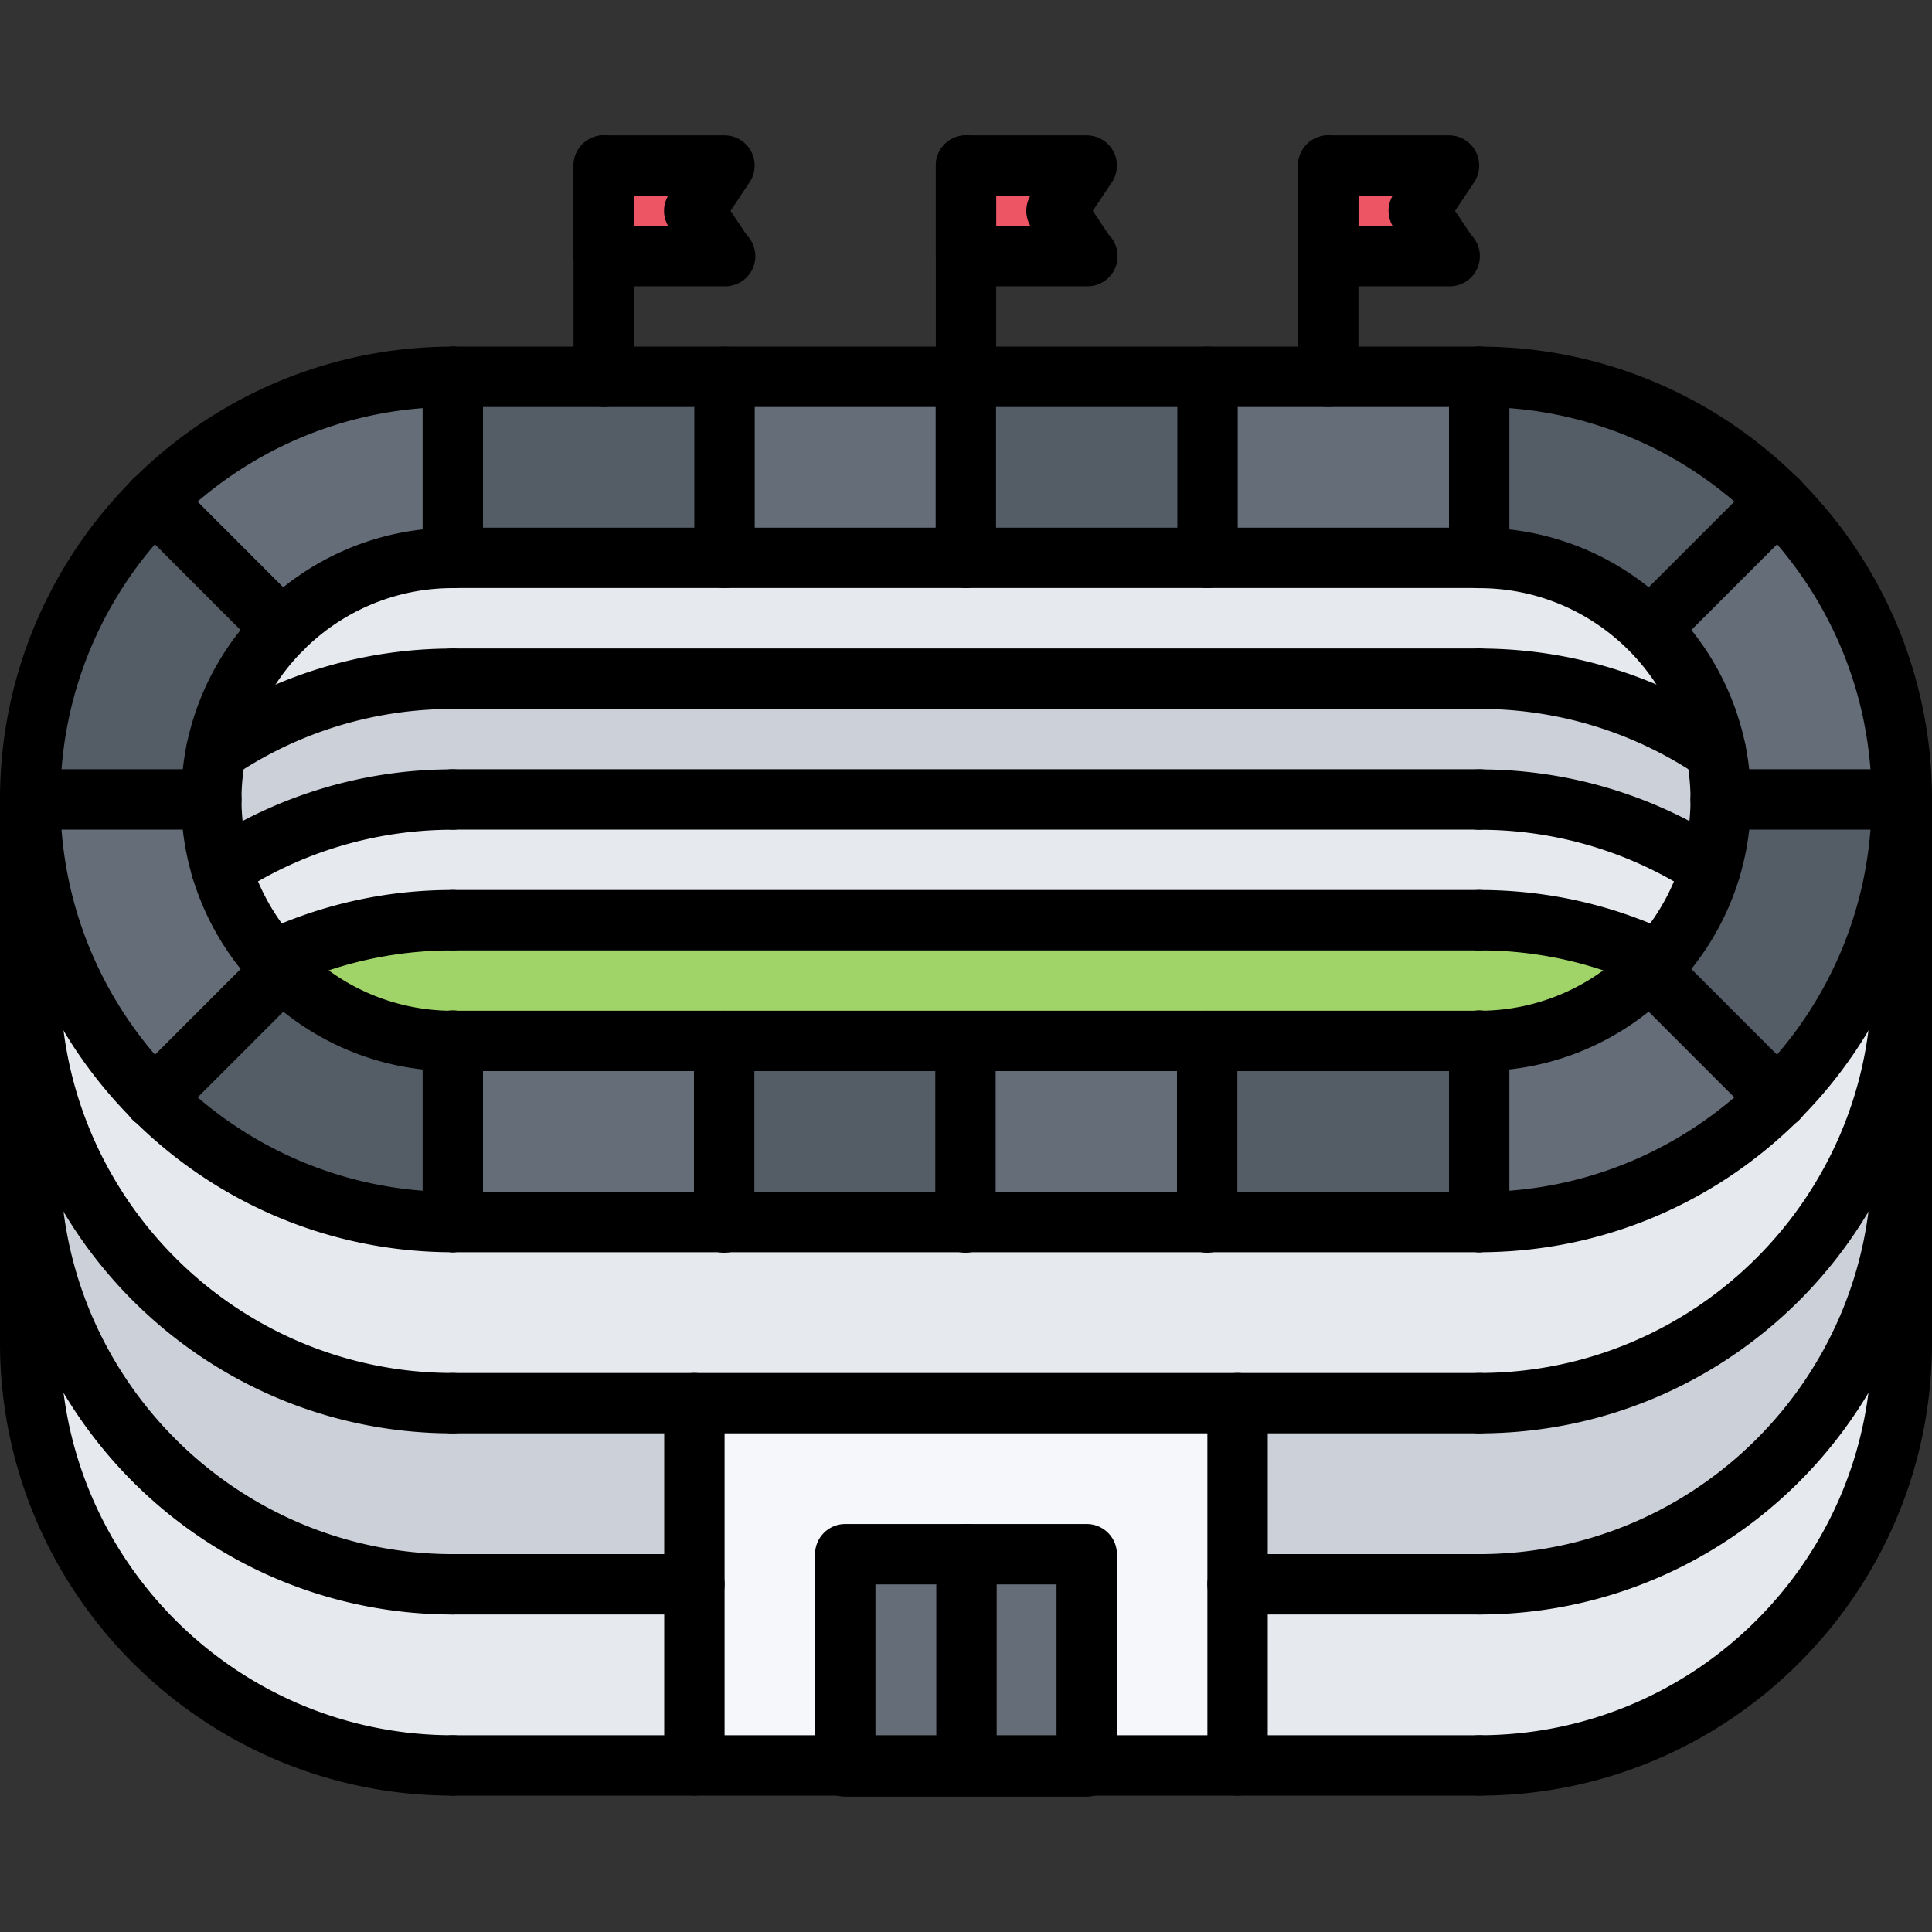 <svg xmlns="http://www.w3.org/2000/svg" width="64" height="64" xml:space="preserve"><rect width="100%" height="100%" fill="#333333" stroke="none"/><path fill="#656D78" d="m54.66 32.149 4.24 4.25A13.955 13.955 0 0 1 49 40.5v-6c2.21 0 4.21-.9 5.66-2.351z"/><path fill="#E6E9ED" d="M56.67 28.779a7.972 7.972 0 0 1-1.7 3.051c-1.81-.86-3.83-1.33-5.97-1.33H15c-2.13 0-4.15.47-5.96 1.33a7.964 7.964 0 0 1-1.71-3.051h.01A13.945 13.945 0 0 1 15 26.5h34c2.83 0 5.47.84 7.67 2.279zM54.66 20.84a7.993 7.993 0 0 1 2.18 4.061 13.856 13.856 0 0 0-7.84-2.4H15c-2.9 0-5.6.88-7.84 2.4a8.011 8.011 0 0 1 2.189-4.061 7.932 7.932 0 0 1 5.65-2.34v-.01h34v.01c2.211 0 4.211.89 5.661 2.34z"/><path fill="#656D78" d="M58.9 16.6c2.529 2.53 4.1 6.03 4.1 9.9h-6a7.99 7.99 0 0 0-2.34-5.661l.01-.01L58.9 16.6z"/><path fill="#CCD1D9" d="M56.84 24.9c.11.52.16 1.049.16 1.6 0 .789-.11 1.56-.33 2.279A13.978 13.978 0 0 0 49 26.5H15c-2.83 0-5.46.84-7.66 2.279h-.01A8.153 8.153 0 0 1 7 26.5c0-.551.06-1.08.16-1.6 2.24-1.52 4.94-2.4 7.84-2.4h34c2.91 0 5.61.88 7.84 2.4z"/><path fill="#656D78" d="M24 12.5h8v5.99h-8zM1 26.5h6c0 .789.12 1.56.33 2.279a7.98 7.98 0 0 0 1.71 3.051c.11.109.21.22.31.319l-4.25 4.25A13.956 13.956 0 0 1 1 26.5z"/><path fill="#ED5565" d="m23 7 1 1.5h-4v-3h4z"/><path fill="#656D78" d="M31.99 34.5h8v6h-8z"/><path fill="#A0D468" d="M9.35 32.149c-.1-.1-.199-.21-.31-.319 1.81-.86 3.83-1.33 5.96-1.33h34c2.14 0 4.16.47 5.97 1.33-.109.109-.21.22-.31.319A7.978 7.978 0 0 1 49 34.5H15c-2.21 0-4.21-.9-5.65-2.351z"/><path fill="#ED5565" d="m47 7 1 1.5h-4v-3h4z"/><path fill="#545C66" d="M15 40.49v.01c-3.87 0-7.37-1.57-9.9-4.101l4.25-4.25A7.937 7.937 0 0 0 15 34.5v5.99zM54.66 20.84A7.973 7.973 0 0 0 49 18.5v-6c3.87 0 7.37 1.57 9.9 4.1l-4.23 4.23-.01.01zM63 26.5c0 3.869-1.57 7.37-4.1 9.899l-4.24-4.25c.1-.1.2-.21.31-.319.771-.86 1.36-1.9 1.7-3.051.22-.719.33-1.49.33-2.279h6zM23.99 34.5h8v6h-8zM49 40.49v.01h-9.01v-6H49zM1 26.5c0-3.87 1.57-7.37 4.1-9.9l4.25 4.24a8.002 8.002 0 0 0-2.19 4.06A8.42 8.42 0 0 0 7 26.5H1zM32 12.5h8v5.99h-8zM24 12.5v5.99h-9V12.5h5z"/><path fill="#656D78" d="M49 12.5v5.99h-9V12.5h4zM23.99 34.5v6H15v-6z"/><path fill="#ED5565" d="m35 7 1 1.5h-4v-3h4z"/><path fill="#656D78" d="M5.1 16.6c2.53-2.529 6.03-4.1 9.9-4.1v6c-2.21 0-4.21.89-5.65 2.34L5.1 16.6z"/><path fill="#E6E9ED" d="M49 52.5c7.74 0 14-6.271 14-14v6c0 7.729-6.26 14-14 14h-8v-6h8z"/><g><path fill="#CCD1D9" d="M49 46.5c7.74 0 14-6.271 14-14v6c0 7.729-6.26 14-14 14h-8v-6h8z"/></g><g><path fill="#E6E9ED" d="M1 38.5c0 7.729 6.27 14 14 14h8.01v6H15c-7.73 0-14-6.271-14-14v-6z"/></g><g><path fill="#CCD1D9" d="M1 32.5c0 7.729 6.27 14 14 14h8.01v6H15c-7.73 0-14-6.271-14-14v-6z"/></g><g><path fill="#656D78" d="M32.02 51.5H36v7h-3.98z"/></g><g><path fill="#656D78" d="M28 51.5h4.02v7H28z"/></g><g><path fill="#F5F7FA" d="M41 52.5v6h-5v-7h-8v7h-4.99v-12H41z"/></g><g><path fill="#E6E9ED" d="M1 26.5c0 3.869 1.57 7.37 4.1 9.899A13.955 13.955 0 0 0 15 40.5h34c3.87 0 7.37-1.57 9.9-4.101 2.53-2.529 4.1-6.03 4.1-9.899v6c0 7.729-6.26 14-14 14H15c-7.73 0-14-6.271-14-14v-6z"/></g><g><path d="M15 41.482c-8.271 0-15-6.729-15-14.999 0-8.271 6.729-15 15-15a1 1 0 1 1 0 2c-7.168 0-13 5.832-13 13s5.832 12.999 13 12.999a1 1 0 1 1 0 2z"/><path d="M15 35.483c-4.963 0-9-4.038-9-9 0-4.963 4.037-9.001 9-9.001a1 1 0 1 1 0 2c-3.859 0-7 3.141-7 7.001 0 3.86 3.141 7 7 7a1 1 0 1 1 0 2zM49 41.482a1 1 0 1 1 0-2c7.168 0 13-5.831 13-12.999s-5.832-13-13-13a1 1 0 1 1 0-2c8.271 0 15 6.729 15 15s-6.729 14.999-15 14.999z"/><path d="M7.333 29.771a.999.999 0 0 1-.55-1.836A14.932 14.932 0 0 1 15 25.486a1 1 0 1 1 0 2c-2.542 0-5.004.733-7.119 2.121a.988.988 0 0 1-.548.164zM56.663 29.77a.996.996 0 0 1-.548-.164A12.932 12.932 0 0 0 49 27.487a1 1 0 1 1 0-2c2.933 0 5.772.846 8.213 2.447a1 1 0 0 1-.55 1.836zM7.161 25.884a1 1 0 0 1-.561-1.828 14.922 14.922 0 0 1 8.4-2.571 1 1 0 1 1 0 2c-2.61 0-5.128.77-7.279 2.228a1.006 1.006 0 0 1-.56.171zM56.84 25.883c-.192 0-.388-.056-.56-.172a12.927 12.927 0 0 0-7.275-2.227H49a1 1 0 1 1 0-2h.005c3.008 0 5.911.889 8.396 2.57a1.001 1.001 0 0 1-.561 1.829zM54.963 32.814a.997.997 0 0 1-.426-.096A12.87 12.87 0 0 0 49 31.483a1 1 0 1 1 0-2c2.234 0 4.385.48 6.391 1.427a1.001 1.001 0 0 1-.428 1.904z"/><path d="M49 35.482a1 1 0 1 1 0-2c3.859 0 7-3.14 7-6.999 0-3.86-3.141-7-7-7a1 1 0 1 1 0-2c4.963 0 9 4.038 9 9s-4.037 8.999-9 8.999zM9.036 32.814a1.001 1.001 0 0 1-.427-1.904 14.863 14.863 0 0 1 6.392-1.427 1 1 0 1 1 0 2c-1.937 0-3.8.416-5.538 1.235a.99.99 0 0 1-.427.096zM15 47.482c-8.271 0-15-6.729-15-15a1 1 0 1 1 2 0c0 7.168 5.832 13 13 13a1 1 0 1 1 0 2zM49 47.482a1 1 0 1 1 0-2c7.168 0 13-5.832 13-13a1 1 0 1 1 2 0c0 8.272-6.729 15-15 15z"/><path d="M15 53.482c-8.271 0-15-6.729-15-15a1 1 0 1 1 2 0c0 7.168 5.832 13 13 13a1 1 0 1 1 0 2zM49 53.482a1 1 0 1 1 0-2c7.168 0 13-5.832 13-13a1 1 0 1 1 2 0c0 8.272-6.729 15-15 15z"/><path d="M15 59.482c-8.271 0-15-6.729-15-15a1 1 0 1 1 2 0c0 7.168 5.832 13 13 13a1 1 0 1 1 0 2zM49 59.482a1 1 0 1 1 0-2c7.168 0 13-5.832 13-13a1 1 0 1 1 2 0c0 8.272-6.729 15-15 15z"/><path d="M1 45.482a1 1 0 0 1-1-1V26.483a1 1 0 1 1 2 0v17.999a1 1 0 0 1-1 1zM63 45.482a1 1 0 0 1-1-1V26.483a1 1 0 1 1 2 0v17.999a1 1 0 0 1-1 1zM49 41.482H15a1 1 0 1 1 0-2h34a1 1 0 1 1 0 2zM49 47.482H15a1 1 0 1 1 0-2h34a1 1 0 1 1 0 2zM49 59.482H15a1 1 0 1 1 0-2h34a1 1 0 1 1 0 2zM49 19.479H15a1 1 0 1 1 0-2h34a1 1 0 1 1 0 2zM49 35.482H15a1 1 0 1 1 0-2h34a1 1 0 1 1 0 2zM49 13.483H15a1 1 0 1 1 0-2h34a1 1 0 1 1 0 2z"/><path d="M23.003 59.482a1 1 0 0 1-1-1v-12a1 1 0 1 1 2 0v12a1 1 0 0 1-1 1zM40.996 59.482a1 1 0 0 1-1-1v-12a1 1 0 1 1 2 0v12a1 1 0 0 1-1 1z"/><path d="M23.003 53.482H15a1 1 0 1 1 0-2h8.003a1 1 0 1 1 0 2zM49 53.482h-8.004a1 1 0 1 1 0-2H49a1 1 0 1 1 0 2zM35.999 59.516H28a1 1 0 0 1-1-1v-7.031a1 1 0 0 1 1-1h7.999a1 1 0 0 1 1 1v7.031a1 1 0 0 1-1 1zm-6.999-2h5.999v-5.031H29v5.031z"/><path d="M32.016 59.482a1 1 0 0 1-1-1v-6.998a1 1 0 1 1 2 0v6.998a1 1 0 0 1-1 1zM63 27.483h-6a1 1 0 1 1 0-2h6a1 1 0 1 1 0 2zM49 19.479a1 1 0 0 1-1-1v-5.995a1 1 0 1 1 2 0v5.995a1 1 0 0 1-1 1zM49 41.48a1 1 0 0 1-1-1v-6.009a1 1 0 1 1 2 0v6.009a1 1 0 0 1-1 1zM54.665 21.819a.999.999 0 0 1-.707-1.707l4.235-4.235a.999.999 0 1 1 1.414 1.414l-4.235 4.235a.993.993 0 0 1-.707.293zM58.9 37.386a.997.997 0 0 1-.707-.293l-4.244-4.245a.999.999 0 1 1 1.414-1.414l4.244 4.245a.999.999 0 0 1-.707 1.707zM7 27.483H1a1 1 0 1 1 0-2h6a1 1 0 1 1 0 2zM15 19.479a1 1 0 0 1-1-1v-5.995a1 1 0 1 1 2 0v5.995a1 1 0 0 1-1 1zM24.001 19.479a1 1 0 0 1-1-1v-5.995a1 1 0 1 1 2 0v5.995a1 1 0 0 1-1 1zM31.995 19.479a1 1 0 0 1-1-1v-5.995a1 1 0 1 1 2 0v5.995a1 1 0 0 1-1 1zM40.001 19.479a1 1 0 0 1-1-1v-5.995a1 1 0 1 1 2 0v5.995a1 1 0 0 1-1 1zM15 41.48a1 1 0 0 1-1-1v-6.009a1 1 0 1 1 2 0v6.009a1 1 0 0 1-1 1zM9.343 21.83a.997.997 0 0 1-.707-.293l-4.244-4.246a.999.999 0 1 1 1.414-1.414l4.244 4.246a.999.999 0 0 1-.707 1.707zM5.099 37.387a.999.999 0 0 1-.707-1.707l4.245-4.246a.999.999 0 1 1 1.414 1.414l-4.245 4.246a1 1 0 0 1-.707.293zM23.989 41.497a1 1 0 0 1-1-1v-6.013a1 1 0 1 1 2 0v6.013a1 1 0 0 1-1 1zM31.983 41.497a1 1 0 0 1-1-1v-6.013a1 1 0 1 1 2 0v6.013a1 1 0 0 1-1 1zM39.989 41.497a1 1 0 0 1-1-1v-6.013a1 1 0 1 1 2 0v6.013a1 1 0 0 1-1 1zM49 31.483H15a1 1 0 1 1 0-2h34a1 1 0 1 1 0 2zM49 27.482H15a1 1 0 1 1 0-2h34a1 1 0 1 1 0 2zM49 23.482H15a1 1 0 1 1 0-2h34a1 1 0 1 1 0 2zM20 13.483a1 1 0 0 1-1-1V5.484a1 1 0 1 1 2 0v6.999a1 1 0 0 1-1 1z"/><path d="M24.019 9.484H20a1 1 0 0 1-1-1v-3a1 1 0 0 1 1-1h3.999a1 1 0 0 1 .832 1.555l-.631.945.536.803a.998.998 0 0 1-.717 1.697zm-3.019-2h1.132a.998.998 0 0 1 0-1H21v1zM32 13.483a1 1 0 0 1-1-1V5.484a1 1 0 1 1 2 0v6.999a1 1 0 0 1-1 1z"/><path d="M36.019 9.484H32a1 1 0 0 1-1-1v-3a1 1 0 0 1 1-1h3.999a1 1 0 0 1 .832 1.555l-.631.945.536.803a.998.998 0 0 1-.717 1.697zm-3.019-2h1.132a.998.998 0 0 1 0-1H33v1zM44 13.483a1 1 0 0 1-1-1V5.484a1 1 0 1 1 2 0v6.999a1 1 0 0 1-1 1z"/><path d="M48.019 9.484H44a1 1 0 0 1-1-1v-3a1 1 0 0 1 1-1h3.999a1 1 0 0 1 .832 1.555l-.631.945.536.803a.998.998 0 0 1-.717 1.697zm-3.019-2h1.132a.998.998 0 0 1 0-1H45v1z"/></g></svg>